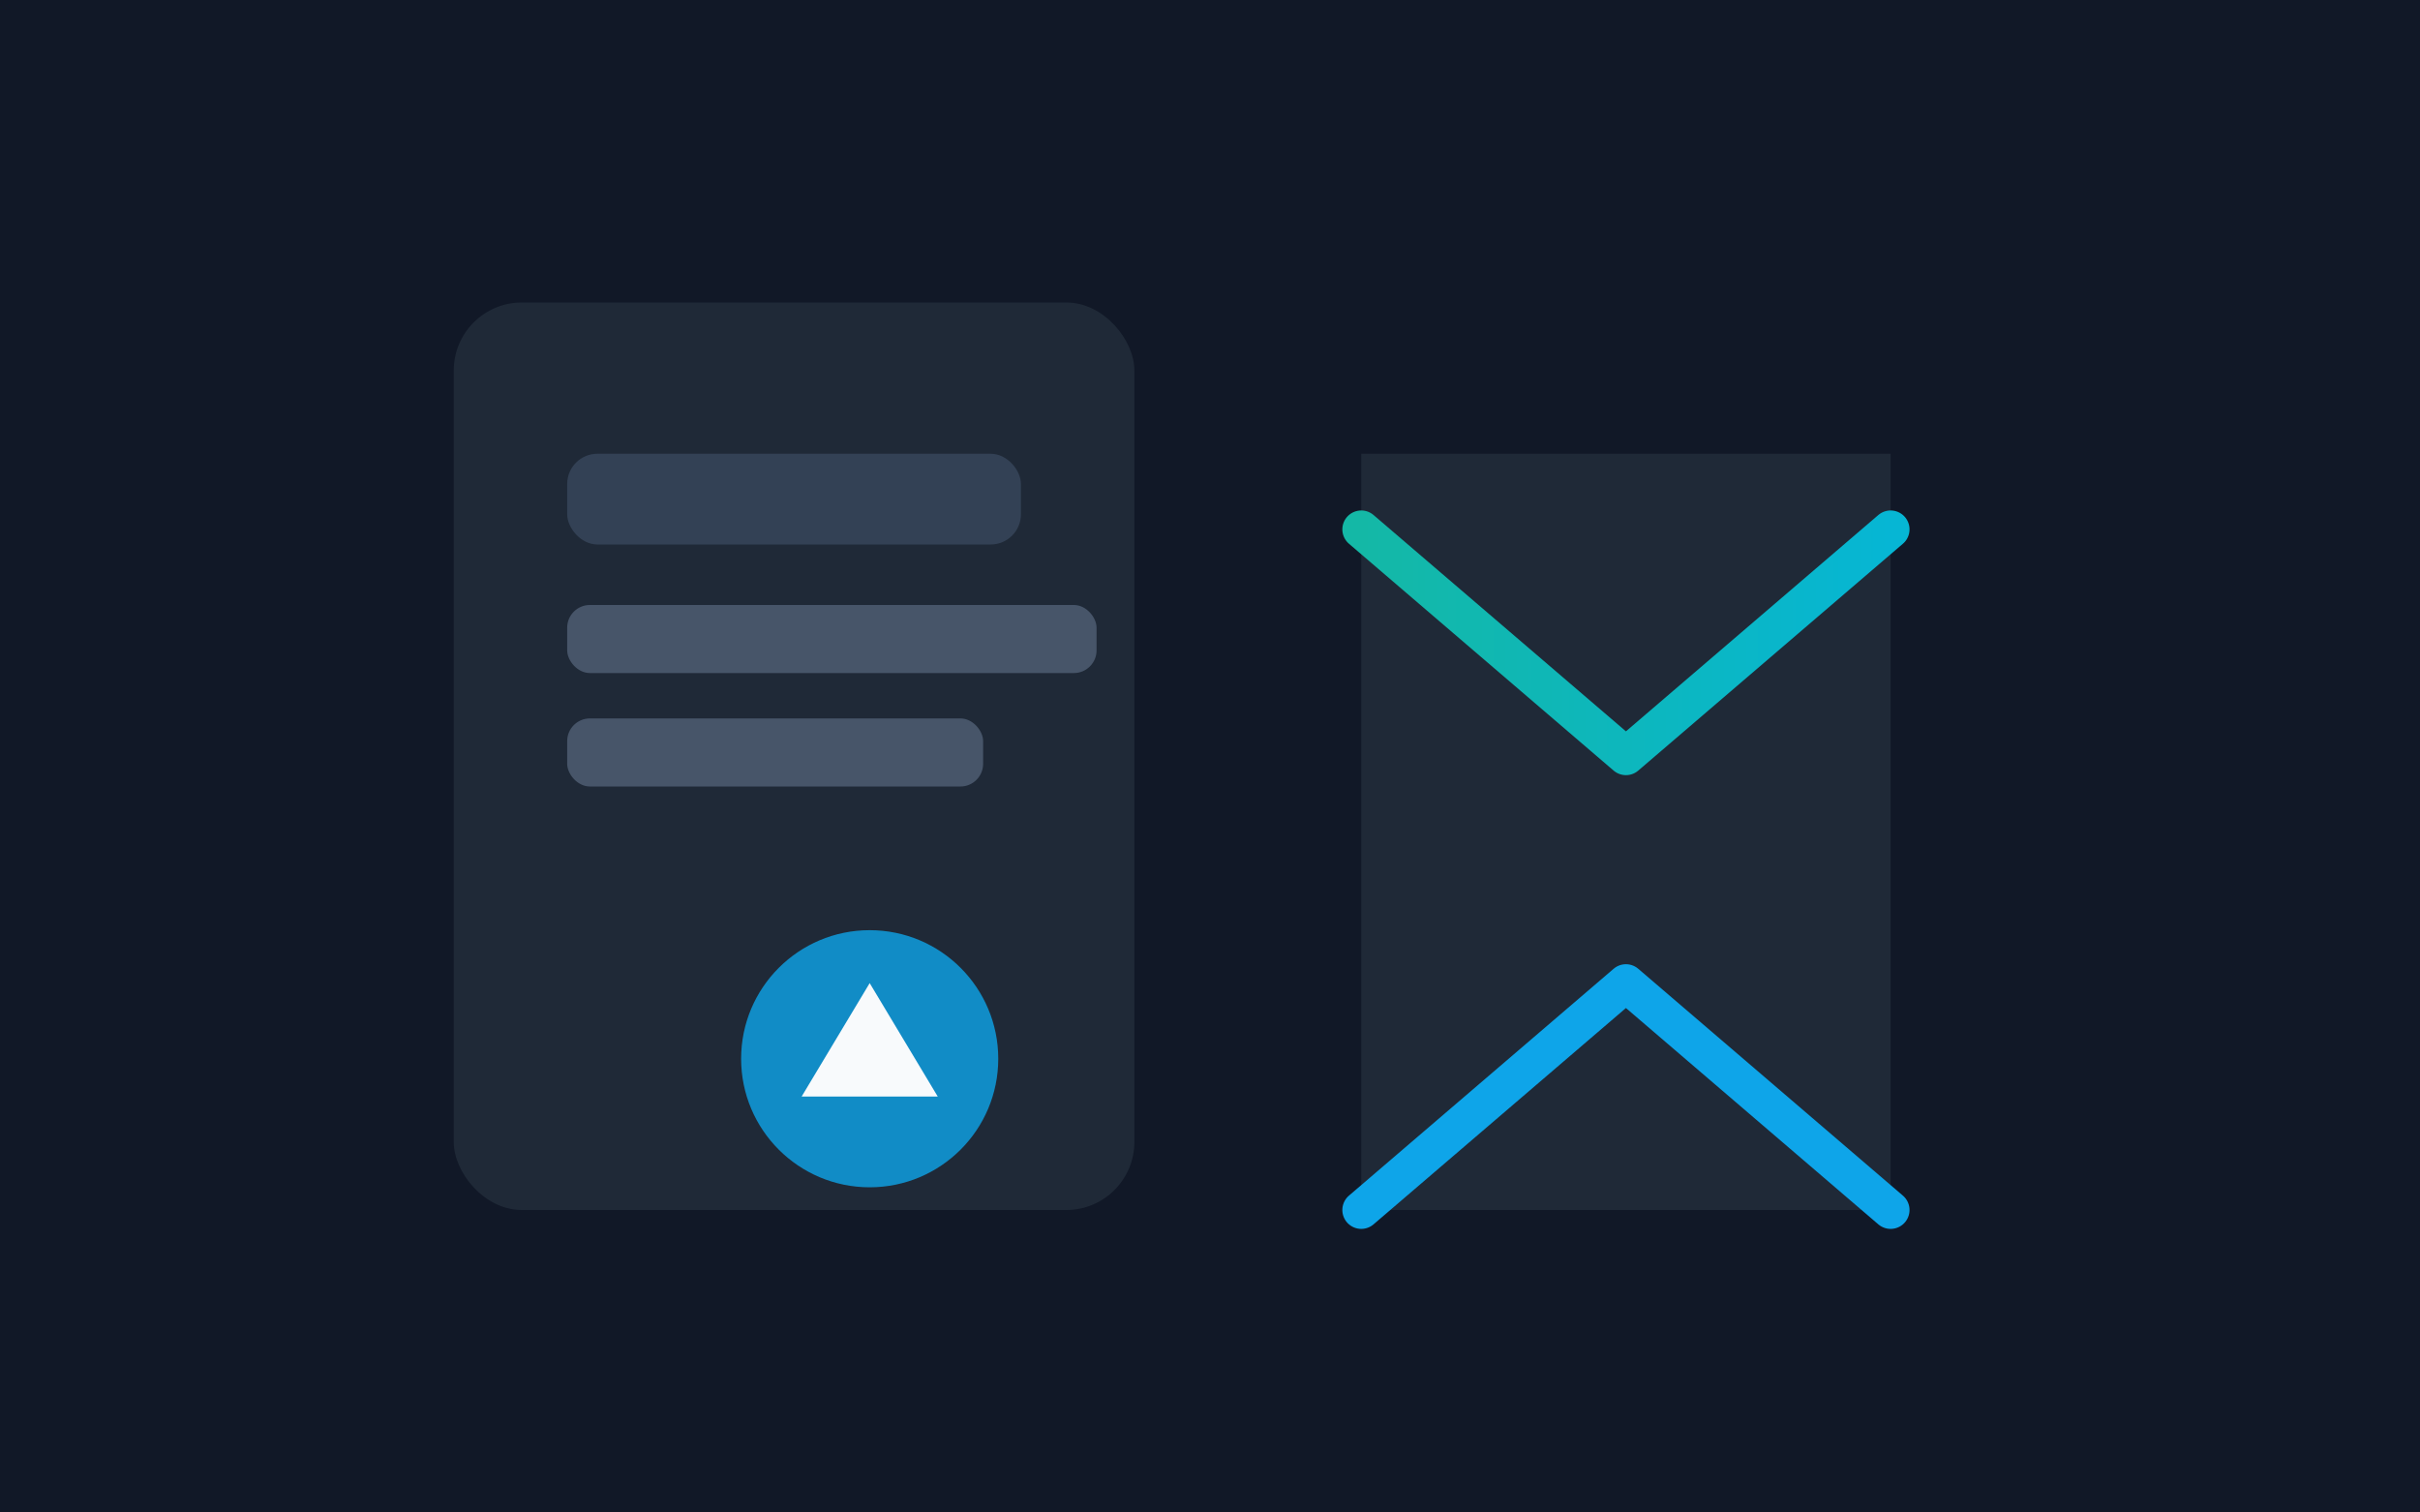 <svg xmlns="http://www.w3.org/2000/svg" width="640" height="400" viewBox="0 0 640 400">
  <defs>
    <linearGradient id="defineGradient" x1="0%" y1="0%" x2="100%" y2="0%">
      <stop offset="0%" stop-color="#14b8a6" />
      <stop offset="100%" stop-color="#06b6d4" />
    </linearGradient>
  </defs>
  <rect width="640" height="400" fill="#111827" />
  <rect x="120" y="80" width="180" height="240" rx="18" fill="#1f2937" />
  <rect x="150" y="120" width="120" height="24" rx="8" fill="#334155" />
  <rect x="150" y="160" width="140" height="18" rx="6" fill="#475569" />
  <rect x="150" y="190" width="110" height="18" rx="6" fill="#475569" />
  <path d="M360 120h140v200H360z" fill="#1f2937" rx="18" />
  <path d="M360 140l70 60 70-60" fill="none" stroke="url(#defineGradient)" stroke-width="10" stroke-linecap="round" stroke-linejoin="round" />
  <path d="M360 320l70-60 70 60" fill="none" stroke="#0ea5e9" stroke-width="10" stroke-linecap="round" stroke-linejoin="round" />
  <circle cx="230" cy="280" r="34" fill="#0ea5e9" opacity="0.8" />
  <path d="M230 260l18 30h-36z" fill="#f8fafc" />
</svg>
